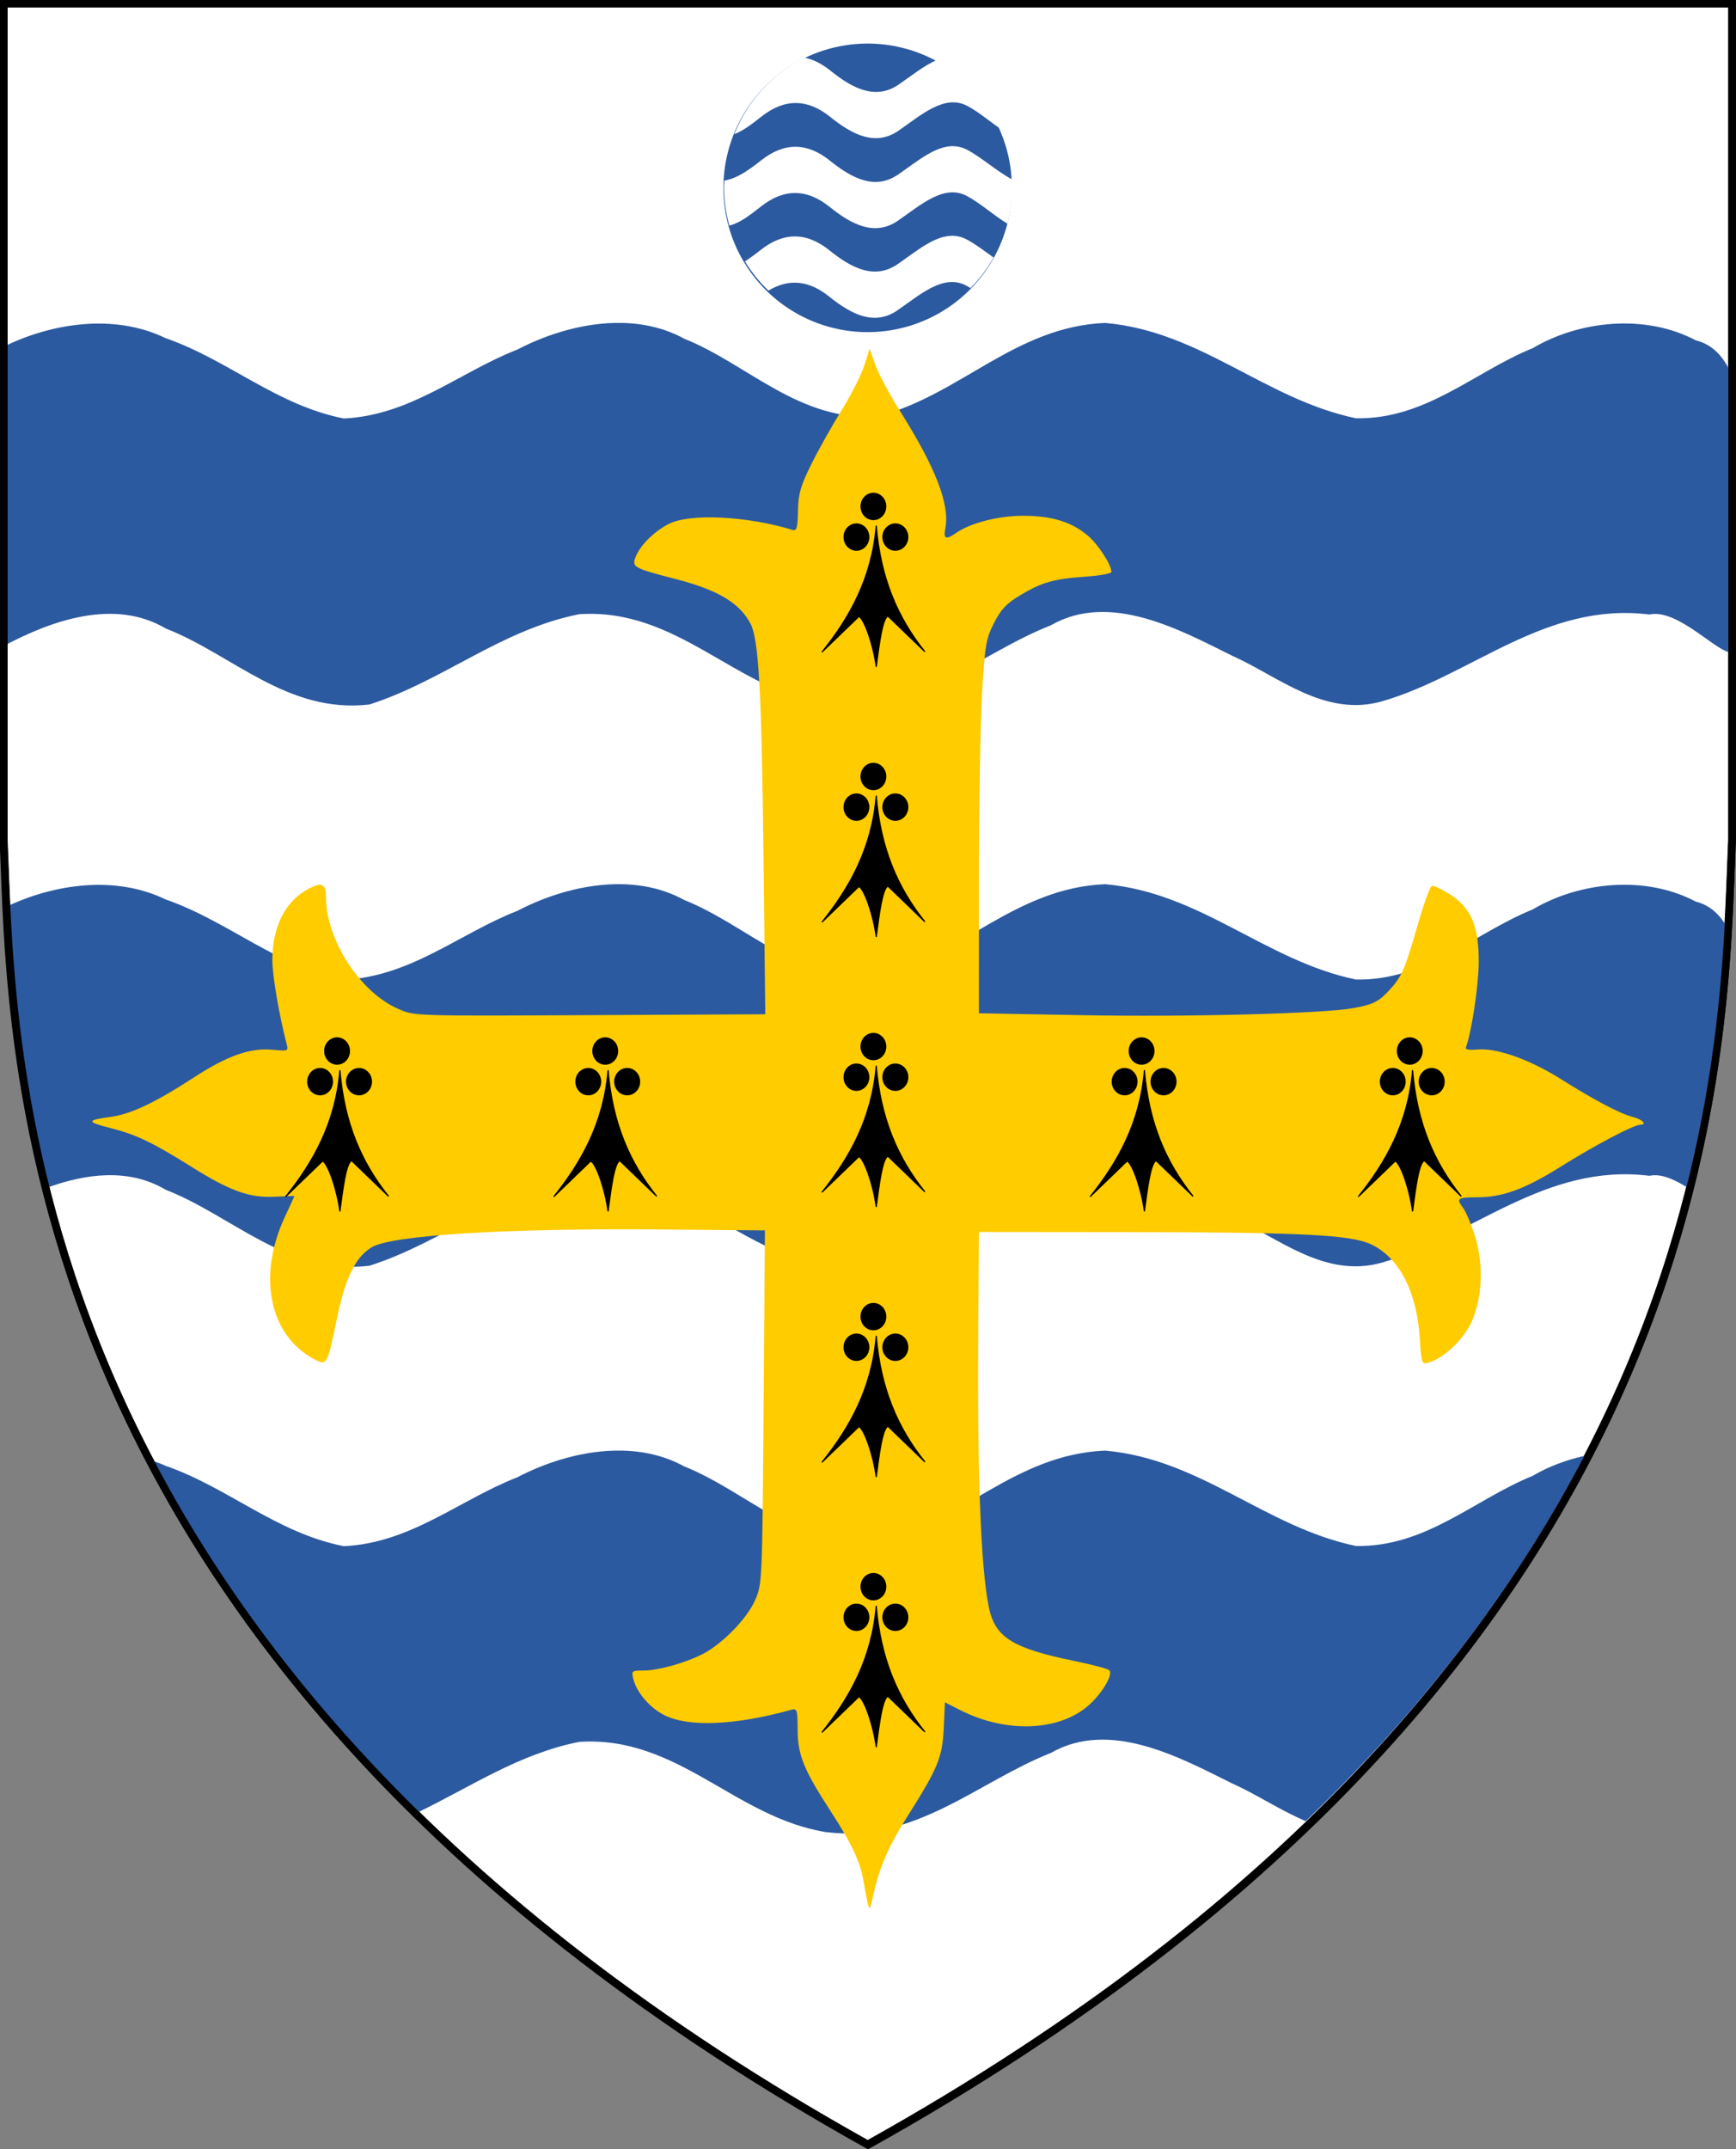 <?xml version="1.0" encoding="UTF-8" standalone="no"?>
<svg
   id="svg9995"
   version="1.1"
   viewBox="0 0 105.846 131.015"
   height="495.174"
   width="400.048"
   xml:space="preserve"
   xmlns="http://www.w3.org/2000/svg"
   xmlns:svg="http://www.w3.org/2000/svg"
   xmlns:rdf="http://www.w3.org/1999/02/22-rdf-syntax-ns#"
   xmlns:cc="http://creativecommons.org/ns#"
   xmlns:dc="http://purl.org/dc/elements/1.1/"><rect x="0" y="0" width="105.846" height="131.015" fill="#808080" stroke="none"/><defs
     id="defs9989"><clipPath
       clipPathUnits="userSpaceOnUse"
       id="clipPath3746-6-7-0-9-4-7"><path
         style="fill:#000000;fill-opacity:1;stroke:#000000;stroke-width:0.289px;stroke-linecap:butt;stroke-linejoin:miter;stroke-miterlimit:4;stroke-dasharray:none;stroke-opacity:1"
         d="m 573.844,487.73 v -54.472 h -56.329 -56.329 v 54.472 c 0.588,13.18 -0.138,53.482 56.329,84.94 56.467,-31.458 55.741,-71.76 56.329,-84.94 z"
         id="path3748-4-73-6-69-9-0" /></clipPath><clipPath
       clipPathUnits="userSpaceOnUse"
       id="clipPath3746"><path
         style="fill:#000000;fill-opacity:1;stroke:#000000;stroke-width:0.289px;stroke-linecap:butt;stroke-linejoin:miter;stroke-miterlimit:4;stroke-dasharray:none;stroke-opacity:1"
         d="m 573.844,487.73 v -54.472 h -56.329 -56.329 v 54.472 c 0.588,13.18 -0.138,53.482 56.329,84.94 56.467,-31.458 55.741,-71.76 56.329,-84.94 z"
         id="path3748" /></clipPath></defs><g
     transform="matrix(0.293,0,0,0.292,178.171,-610.264)"
     id="g4131-3-3-4-3-9-3-1"
     style="fill:#ffffff;fill-opacity:1;stroke:none;stroke-width:4;stroke-miterlimit:4;stroke-dasharray:none;stroke-opacity:1"><g
       id="g14298-4-1-2-2-5-4"
       style="fill:#ffffff;fill-opacity:1;stroke:none;stroke-opacity:1"><g
         transform="matrix(1.739,0,0,1.739,-337.987,1157.304)"
         id="g6112-3-2-6-3-3-6"
         style="fill:#ffffff;fill-opacity:1;stroke:none;stroke-opacity:1"><g
           id="g13649-5-5-2-7-8-9"
           style="fill:#ffffff;fill-opacity:1;stroke:none;stroke-opacity:1"><g
             style="fill:#ffffff;fill-opacity:1;stroke:none;stroke-opacity:1"
             transform="matrix(0.265,0,0,0.265,-218.399,-494.479)"
             id="g39134-7-4-5-0-5-2"><g
               style="fill:#ffffff;fill-opacity:1;stroke:none;stroke-opacity:1"
               id="g39529-9-4-6-1-8-0"><g
                 transform="matrix(6.057,0,0,6.057,-2872.257,1812.413)"
                 id="g3815-9-3-0-7-7-4"
                 style="fill:#ffffff;fill-opacity:1;stroke:none;stroke-opacity:1"><g
                   id="g3744-0-9-2-2-7-0-2"
                   clip-path="url(#clipPath3746-6-7-0-9-4-7)"
                   transform="translate(91.8,-258.765)"
                   style="fill:#ffffff;fill-opacity:1;stroke:none;stroke-opacity:1" /></g><g
                 style="fill:#ffffff;fill-opacity:1;stroke:none;stroke-opacity:1"
                 transform="translate(2035.41,-305.693)"
                 id="g38728-3-4-6-2-8-0" /></g></g></g></g></g></g><g
     id="g2-4"
     transform="matrix(1.021,0,0,0.252,-565.21,90.677)" /><g
     id="g26"
     transform="matrix(0.999,0,0,0.999,108.918,-171.477)"><g
       id="g25"
       transform="translate(0.24,0.139)" /></g><g
     id="g3744-0"
     clip-path="url(#clipPath3746)"
     transform="matrix(-0.937,0,0,0.937,745.823,-463.365)"
     style="fill:#d40000;fill-opacity:1;stroke:#000000;stroke-width:4;stroke-miterlimit:4;stroke-dasharray:none;stroke-opacity:1" /><g
     id="g7152-7-8-4-8-4-2"
     transform="matrix(0.265,0,0,0.264,-270.234,-603.313)"><g
       transform="translate(694.573,2568.668)"
       id="g49445-2-1-7-8-6-8-4-7"><g
         id="g14203-8-0-1-1-9-2-4"
         transform="matrix(1.006,0,0,1,165.102,376.129)"><g
           transform="matrix(0.499,0,0,1,435.09,0)"
           id="g13913-8-70-5-7-8-0-4"><g
             id="g26615-3-0-2-2-3-4-5" /></g></g><g
         id="g27044-7-0-2-1-2-4" /></g><g
       id="g7879-9-8-2-9-8-5" /></g><g
     id="g34"
     transform="translate(163.366,159.252)" /><g
     style="fill:#2c5aa0;fill-opacity:1;stroke:none;stroke-width:0.626;stroke-miterlimit:4;stroke-dasharray:none;stroke-opacity:1"
     transform="matrix(-0.255,0,0,0.261,258.834,-135.566)"
     id="g39931-8-0-3-5-4-2-1-1-3-6-4-6-0-5-6-1-0-0-8" /><g
     style="fill:#2c5aa0;fill-opacity:1;stroke:none;stroke-width:0.626;stroke-miterlimit:4;stroke-dasharray:none;stroke-opacity:1"
     transform="matrix(-0.255,0,0,-0.261,258.834,81.521)"
     id="g39931-4-5-3-7-7-7-6-1-0-2-5-5-5-9-8-3-6-6-7-0" /><g
     style="fill:#2c5aa0;fill-opacity:1;stroke:none;stroke-width:0.626;stroke-miterlimit:4;stroke-dasharray:none;stroke-opacity:1"
     transform="matrix(-0.255,0,0,0.261,258.732,-135.629)"
     id="g39580-9-3-7-0-8-4-8-4-5-1-0-5-36-5-2-1-3-3-9"><g
       style="fill:#2c5aa0;fill-opacity:1;stroke:none;stroke-width:0.626;stroke-miterlimit:4;stroke-dasharray:none;stroke-opacity:1"
       transform="matrix(0.707,-0.707,0.707,0.707,-429.6,247.23)"
       id="g39422-3-9-4-1-1-5-7-9-5-8-0-0-0-7-3-7-2-2-8"><g
         style="fill:#2c5aa0;fill-opacity:1;stroke:none;stroke-width:0.626;stroke-miterlimit:4;stroke-dasharray:none;stroke-opacity:1"
         id="g39418-36-9-6-8-3-9-3-6-7-0-8-8-2-4-5-3-9-5-8" /></g><g
       style="fill:#2c5aa0;fill-opacity:1;stroke:none;stroke-width:0.626;stroke-miterlimit:4;stroke-dasharray:none;stroke-opacity:1"
       transform="matrix(-0.707,-0.707,-0.707,0.707,611.41,247.23)"
       id="g39422-5-8-3-0-4-3-1-4-3-3-3-8-3-12-5-5-8-3-9-1"><g
         style="fill:#2c5aa0;fill-opacity:1;stroke:none;stroke-width:0.626;stroke-miterlimit:4;stroke-dasharray:none;stroke-opacity:1"
         id="g39418-9-4-98-1-8-7-9-2-3-2-4-7-9-4-4-4-2-2-7-4" /></g></g><g
     style="fill:#2c5aa0;fill-opacity:1;stroke:none;stroke-width:0.626;stroke-miterlimit:4;stroke-dasharray:none;stroke-opacity:1"
     transform="matrix(-0.255,0,0,-0.261,258.732,81.583)"
     id="g39580-4-4-6-8-5-6-5-4-7-9-4-6-8-8-4-4-6-2-8-8"><g
       style="fill:#2c5aa0;fill-opacity:1;stroke:none;stroke-width:0.626;stroke-miterlimit:4;stroke-dasharray:none;stroke-opacity:1"
       transform="matrix(0.707,-0.707,0.707,0.707,-429.6,247.23)"
       id="g39422-1-3-97-3-2-3-6-0-6-3-5-8-2-1-8-3-5-9-1-3"><g
         style="fill:#2c5aa0;fill-opacity:1;stroke:none;stroke-width:0.626;stroke-miterlimit:4;stroke-dasharray:none;stroke-opacity:1"
         id="g39418-3-4-4-1-2-3-2-3-3-5-5-6-1-4-8-8-5-5-3-7" /></g><g
       style="fill:#2c5aa0;fill-opacity:1;stroke:none;stroke-width:0.626;stroke-miterlimit:4;stroke-dasharray:none;stroke-opacity:1"
       transform="matrix(-0.707,-0.707,-0.707,0.707,611.41,247.23)"
       id="g39422-5-1-8-09-7-8-8-6-8-4-4-4-5-3-7-7-2-6-2-5-5"><g
         style="fill:#2c5aa0;fill-opacity:1;stroke:none;stroke-width:0.626;stroke-miterlimit:4;stroke-dasharray:none;stroke-opacity:1"
         id="g39418-9-2-9-7-8-6-8-3-4-2-6-8-3-3-7-6-1-3-2-9-7" /></g></g><g
     style="fill:#2c5aa0;fill-opacity:1;stroke:none;stroke-width:0.626;stroke-miterlimit:4;stroke-dasharray:none;stroke-opacity:1"
     transform="matrix(-0.255,0,0,0.261,258.74,-135.589)"
     id="g33224-2-512-0-6-7-5-3-1-0-1-5-0-2-0-3-8-4-9-2" /><g
     transform="matrix(-0.195,0,0,-0.261,295.786,52.501)"
     style="fill:#2c5aa0;fill-opacity:1;stroke:none;stroke-width:0.716;stroke-miterlimit:4;stroke-dasharray:none;stroke-opacity:1"
     id="g39503-6-9-1-8-6-1-4-4-5-8-6-6-3-9-6-4-9-6-9" /><g
     transform="matrix(-0.195,0,0,0.261,295.786,-106.547)"
     style="fill:#2c5aa0;fill-opacity:1;stroke:none;stroke-width:0.716;stroke-miterlimit:4;stroke-dasharray:none;stroke-opacity:1"
     id="g39503-4-4-11-9-2-1-2-9-0-9-7-6-9-6-1-2-1-6-9-9" /><g
     style="fill:#2c5aa0;fill-opacity:1;stroke:none;stroke-width:0.63;stroke-miterlimit:4;stroke-dasharray:none;stroke-opacity:1"
     transform="matrix(0,-0.258,0.255,0,155.901,52.397)"
     id="g39507-8-5-0-8-8-7-8-6-3-9-9-7-1-4-5-2-5-1-6-9"><g
       style="fill:#2c5aa0;fill-opacity:1;stroke:none;stroke-width:0.63;stroke-miterlimit:4;stroke-dasharray:none;stroke-opacity:1"
       id="g39503-1-4-94-6-7-6-4-6-2-9-8-2-2-77-1-2-0-1-3-2" /></g><g
     style="fill:#2c5aa0;fill-opacity:1;stroke:none;stroke-width:0.63;stroke-miterlimit:4;stroke-dasharray:none;stroke-opacity:1"
     transform="matrix(0,-0.258,-0.255,0,315.423,52.397)"
     id="g39507-8-0-8-2-6-6-2-7-9-9-1-1-3-0-11-3-5-5-2-5-3"><g
       style="fill:#2c5aa0;fill-opacity:1;stroke:none;stroke-width:0.63;stroke-miterlimit:4;stroke-dasharray:none;stroke-opacity:1"
       id="g39503-1-8-6-9-9-2-0-1-8-5-9-2-4-0-1-4-3-9-8-9-6" /></g><g
     id="g31"
     transform="translate(-4.11,28.812)"><g
       id="g24"
       transform="matrix(1.028,0,0,0.968,177.54,-129.397)"><path
         style="fill:#ffffff;fill-opacity:1;stroke:#000000;stroke-width:0.459;stroke-linecap:butt;stroke-linejoin:miter;stroke-miterlimit:4;stroke-dasharray:none;stroke-opacity:1"
         d="m -65.981,156.799 v -52.674 h -51.259 -51.259 v 52.674 c 0.535,12.744 -0.126,51.716 51.259,82.135 51.385,-30.42 50.724,-69.391 51.259,-82.135 z"
         id="path9823-6-8-4-1-0-4-4-4-2-2-6" /><path
         id="path9823-6-8-4-1-0-4-4-4-2-2-6-5"
         style="fill:#2c5aa0;fill-opacity:1;stroke:none;stroke-width:0.459;stroke-linecap:butt;stroke-linejoin:miter;stroke-miterlimit:4;stroke-dasharray:none;stroke-opacity:1"
         d="m -131.849,124.244 c -2.158,-0.039 -4.373,0.679 -6.172,1.679 -3.428,1.416 -6.31,4.14 -10.295,4.34 -4.008,-0.843 -6.84,-3.685 -10.577,-5.063 -3.034,-1.563 -6.777,-0.952 -9.642,0.568 v 18.801 c 0.028,-0.001 0.051,0.006 0.08,0.002 2.756,-1.565 6.525,-3.009 9.579,-1.084 3.956,1.635 7.215,5.386 12.079,4.786 4.387,-1.491 7.778,-4.7 12.443,-5.686 5.872,-0.409 9.258,4.794 14.682,5.689 5.299,0.657 8.973,-3.184 13.291,-4.99 3.531,-2.151 7.715,0.321 10.769,1.924 2.72,1.286 5.477,3.901 8.899,2.856 5.324,-1.645 9.65,-6.278 15.838,-5.459 1.691,-0.394 4.06,2.462 4.859,2.381 v -17.508 c -0.443,-1.094 -1.108,-1.877 -2.108,-2.136 -2.984,-1.68 -6.888,-1.26 -9.678,0.492 -3.441,1.478 -6.342,4.501 -10.483,4.413 -5.384,-1.191 -9.191,-5.473 -14.872,-6.003 -5.351,0.23 -8.62,4.558 -13.485,5.881 -4.639,0.369 -7.712,-3.29 -11.487,-4.89 -1.15,-0.672 -2.424,-0.968 -3.719,-0.992 z m 0,35.345 c -2.158,-0.039 -4.373,0.679 -6.172,1.679 -3.428,1.416 -6.31,4.14 -10.295,4.34 -4.008,-0.843 -6.84,-3.685 -10.577,-5.063 -2.968,-1.529 -6.613,-0.976 -9.453,0.472 0.208,4.581 0.7,10.577 2.411,17.693 2.295,-0.894 4.86,-1.264 7.058,0.122 3.956,1.635 7.215,5.386 12.079,4.786 4.387,-1.491 7.778,-4.7 12.443,-5.686 5.872,-0.409 9.259,4.794 14.682,5.689 5.299,0.657 8.972,-3.184 13.29,-4.99 3.531,-2.151 7.715,0.321 10.769,1.924 2.72,1.286 5.477,3.901 8.899,2.856 5.324,-1.645 9.65,-6.278 15.838,-5.459 0.692,-0.161 1.494,0.238 2.261,0.744 1.529,-6.366 2.108,-11.983 2.354,-16.372 -0.436,-0.821 -1.028,-1.419 -1.864,-1.636 -2.984,-1.68 -6.888,-1.26 -9.678,0.492 -3.441,1.478 -6.342,4.501 -10.483,4.413 -5.384,-1.191 -9.191,-5.473 -14.872,-6.003 -5.351,0.23 -8.62,4.558 -13.485,5.881 -4.639,0.369 -7.712,-3.29 -11.487,-4.89 -1.15,-0.672 -2.424,-0.968 -3.719,-0.992 z m 0,35.668 c -2.158,-0.039 -4.373,0.679 -6.172,1.679 -3.428,1.416 -6.31,4.14 -10.295,4.34 -4.008,-0.843 -6.84,-3.685 -10.577,-5.064 -0.259,-0.133 -0.53,-0.227 -0.798,-0.329 3.568,7.15 8.62,14.664 15.819,22.127 3.105,-1.594 5.938,-3.654 9.517,-4.411 5.872,-0.409 9.259,4.793 14.682,5.688 5.299,0.657 8.972,-3.183 13.29,-4.989 3.531,-2.151 7.715,0.321 10.769,1.924 1.41,0.667 2.833,1.683 4.351,2.369 7.602,-7.758 12.878,-15.581 16.546,-23.005 -1.101,0.26 -2.159,0.679 -3.088,1.262 -3.441,1.478 -6.342,4.502 -10.483,4.414 -5.384,-1.191 -9.191,-5.474 -14.872,-6.004 -5.351,0.23 -8.62,4.558 -13.485,5.881 -4.639,0.369 -7.712,-3.29 -11.487,-4.89 -1.15,-0.672 -2.424,-0.968 -3.719,-0.992 z" /></g><g
       id="g29"
       transform="matrix(1.028,0,0,1.028,70.332,-203.26)"><path
         style="fill:#ffcc00;stroke:none;stroke-width:0.131;stroke-linejoin:bevel"
         d="m -12.964,282.504 c -0.066,-0.309 -0.177,-0.898 -0.247,-1.31 -0.19,-1.111 -0.691,-2.169 -1.933,-4.087 -1.618,-2.497 -1.96,-3.341 -1.967,-4.856 -0.006,-1.181 -0.033,-1.265 -0.381,-1.169 -3.347,0.926 -6.109,1.039 -7.542,0.308 -0.846,-0.432 -1.622,-1.338 -1.818,-2.123 -0.124,-0.496 -0.102,-0.514 0.606,-0.514 0.861,0 2.46,-0.446 3.502,-0.977 1.161,-0.591 2.639,-2.109 3.112,-3.195 0.42,-0.965 0.424,-1.062 0.502,-11.45 l 0.079,-10.477 -6.221,-0.054 c -9.09,-0.079 -15.866,0.335 -17.081,1.045 -0.969,0.566 -1.575,1.797 -2.077,4.215 -0.577,2.783 -0.597,2.82 -1.317,2.449 -2.684,-1.384 -3.426,-4.928 -1.772,-8.463 0.308,-0.658 0.56,-1.209 0.561,-1.223 2.17e-4,-0.014 -0.527,0.002 -1.172,0.035 -1.48,0.077 -2.652,-0.343 -4.906,-1.758 -2.313,-1.452 -3.301,-1.926 -4.82,-2.312 -1.448,-0.368 -1.45,-0.468 -0.015,-0.662 1.209,-0.163 2.643,-0.839 4.926,-2.324 2.024,-1.316 3.367,-1.788 4.718,-1.658 0.916,0.088 0.921,0.086 0.795,-0.4 -0.433,-1.666 -0.831,-4.004 -0.833,-4.898 -0.005,-2.014 0.78,-3.548 2.184,-4.268 0.759,-0.389 0.995,-0.27 0.995,0.505 0,2.512 1.996,5.622 4.248,6.618 1.025,0.454 0.685,0.443 12.476,0.384 l 9.333,-0.046 -0.108,-9.495 c -0.11,-9.658 -0.282,-12.737 -0.763,-13.657 -0.643,-1.232 -1.938,-2.008 -4.418,-2.649 -2.518,-0.651 -2.63,-0.711 -2.409,-1.298 0.258,-0.684 1.049,-1.483 1.941,-1.961 1.225,-0.656 4.646,-0.497 7.39,0.344 0.228,0.07 0.285,-0.143 0.306,-1.132 0.021,-1.018 0.151,-1.471 0.786,-2.757 0.419,-0.847 1.228,-2.29 1.799,-3.208 0.571,-0.918 1.179,-2.115 1.351,-2.661 l 0.313,-0.992 0.334,0.949 c 0.184,0.522 0.846,1.761 1.472,2.755 2.117,3.36 2.964,5.553 2.684,6.951 -0.126,0.629 0.033,0.696 0.64,0.271 0.846,-0.592 2.508,-1.019 3.968,-1.019 1.683,0 2.841,0.348 3.808,1.146 0.625,0.515 1.434,1.749 1.434,2.188 0,0.092 -0.695,0.217 -1.543,0.277 -1.897,0.134 -2.571,0.327 -3.879,1.11 -0.808,0.484 -1.13,0.826 -1.542,1.64 -0.474,0.936 -0.538,1.308 -0.705,4.116 -0.101,1.698 -0.185,6.673 -0.186,11.055 l -0.002,7.968 6.148,0.113 c 6.301,0.116 14.364,-0.096 16.092,-0.424 1.166,-0.221 1.464,-0.372 2.106,-1.064 0.725,-0.783 0.921,-1.231 1.656,-3.79 0.367,-1.278 0.753,-2.353 0.857,-2.388 0.104,-0.035 0.575,0.181 1.045,0.479 1.288,0.817 1.751,1.895 1.74,4.046 -0.007,1.384 -0.429,4.181 -0.761,5.046 -0.051,0.132 0.183,0.178 0.671,0.132 1.148,-0.109 3.113,0.586 4.974,1.76 1.947,1.228 3.518,2.055 4.25,2.237 0.568,0.141 0.881,0.461 0.45,0.461 -0.385,0 -2.72,1.23 -4.738,2.496 -2.097,1.316 -3.436,1.807 -4.923,1.807 -1.19,0 -1.278,0.066 -0.847,0.635 0.148,0.195 0.45,0.899 0.671,1.564 0.599,1.8 0.464,4.081 -0.325,5.484 -0.551,0.98 -1.587,1.89 -2.424,2.129 -0.373,0.106 -0.4,0.029 -0.493,-1.435 -0.178,-2.775 -1.203,-4.771 -2.864,-5.575 -1.201,-0.581 -4.054,-0.726 -14.536,-0.736 l -8.746,-0.008 -0.039,4.911 c -0.073,9.219 0.128,14.861 0.618,17.311 0.363,1.814 1.391,2.461 5.122,3.224 1.026,0.21 1.938,0.454 2.027,0.543 0.22,0.22 -0.288,1.154 -1.032,1.898 -1.707,1.707 -4.968,1.902 -7.801,0.466 l -0.915,-0.464 -0.07,1.537 c -0.079,1.723 -0.345,2.371 -2.143,5.207 -1.116,1.761 -1.686,3.07 -2.028,4.655 -0.205,0.952 -0.231,0.987 -0.341,0.468 z"
         id="path24" /><g
         id="g28"><path
           d="m -43.693,232.018 c 0,0.43 -0.328,0.778 -0.734,0.778 -0.405,0 -0.733,-0.348 -0.733,-0.778 0,-0.429 0.328,-0.778 0.733,-0.778 0.405,0 0.734,0.348 0.734,0.778 z m -1.007,1.816 c 0,0.43 -0.328,0.778 -0.733,0.778 -0.405,0 -0.734,-0.348 -0.734,-0.778 0,-0.429 0.328,-0.778 0.734,-0.778 0.405,0 0.733,0.348 0.733,0.778 z m 2.313,0 c 0,0.43 -0.33,0.778 -0.738,0.778 -0.407,0 -0.738,-0.348 -0.738,-0.778 0,-0.429 0.33,-0.778 0.738,-0.778 0.408,0 0.738,0.348 0.738,0.778 z m -1.183,4.68 2.199,2.121 c -1.617,-2.02 -2.628,-4.348 -2.888,-7.482 -0.26,3.158 -1.605,5.485 -3.222,7.506 l 2.199,-2.121 c 0.335,0.207 0.845,1.67 1.023,2.993 0.179,-1.347 0.354,-2.809 0.689,-3.016 z"
           style="display:inline;fill:#000000;stroke:#000000;stroke-width:0.067px;stroke-linecap:butt;stroke-linejoin:miter;stroke-opacity:1"
           id="path7762-0-7-1-1-9-5-1-4-5-2-65-4-7-3-35-7-8-5-7-0-9-1-4-8-5-0-0-6-0-2-6-4-5-4" /><path
           d="m -27.788,232.018 c 0,0.43 -0.328,0.778 -0.734,0.778 -0.405,0 -0.733,-0.348 -0.733,-0.778 0,-0.429 0.328,-0.778 0.733,-0.778 0.405,0 0.734,0.348 0.734,0.778 z m -1.007,1.816 c 0,0.43 -0.328,0.778 -0.733,0.778 -0.405,0 -0.734,-0.348 -0.734,-0.778 0,-0.429 0.328,-0.778 0.734,-0.778 0.405,0 0.733,0.348 0.733,0.778 z m 2.313,0 c 0,0.43 -0.33,0.778 -0.738,0.778 -0.407,0 -0.738,-0.348 -0.738,-0.778 0,-0.429 0.33,-0.778 0.738,-0.778 0.408,0 0.738,0.348 0.738,0.778 z m -1.183,4.68 2.199,2.121 c -1.617,-2.02 -2.628,-4.348 -2.888,-7.482 -0.26,3.158 -1.605,5.485 -3.222,7.506 l 2.199,-2.121 c 0.335,0.207 0.845,1.67 1.023,2.993 0.179,-1.347 0.354,-2.809 0.689,-3.016 z"
           style="display:inline;fill:#000000;stroke:#000000;stroke-width:0.067px;stroke-linecap:butt;stroke-linejoin:miter;stroke-opacity:1"
           id="path7762-0-7-1-1-9-5-1-4-5-2-65-4-7-3-35-7-8-5-7-0-9-1-4-8-5-0-0-6-0-2-6-4-5-4-6" /><g
           id="g27"
           transform="translate(0.353)"><path
             d="m -12.236,231.754 c 0,0.43 -0.328,0.778 -0.734,0.778 -0.405,0 -0.733,-0.348 -0.733,-0.778 0,-0.429 0.328,-0.778 0.733,-0.778 0.405,0 0.734,0.348 0.734,0.778 z m -1.007,1.816 c 0,0.43 -0.328,0.778 -0.733,0.778 -0.405,0 -0.734,-0.348 -0.734,-0.778 0,-0.429 0.328,-0.778 0.734,-0.778 0.405,0 0.733,0.348 0.733,0.778 z m 2.313,0 c 0,0.43 -0.33,0.778 -0.738,0.778 -0.407,0 -0.738,-0.348 -0.738,-0.778 0,-0.429 0.33,-0.778 0.738,-0.778 0.408,0 0.738,0.348 0.738,0.778 z m -1.183,4.68 2.199,2.121 c -1.617,-2.02 -2.628,-4.348 -2.888,-7.482 -0.26,3.158 -1.605,5.485 -3.222,7.506 l 2.199,-2.121 c 0.335,0.207 0.845,1.67 1.023,2.993 0.179,-1.347 0.354,-2.809 0.689,-3.016 z"
             style="display:inline;fill:#000000;stroke:#000000;stroke-width:0.067px;stroke-linecap:butt;stroke-linejoin:miter;stroke-opacity:1"
             id="path7762-0-7-1-1-9-5-1-4-5-2-65-4-7-3-35-7-8-5-7-0-9-1-4-8-5-0-0-6-0-2-6-4-5-4-2" /><path
             d="m -12.236,199.727 c 0,0.43 -0.328,0.778 -0.734,0.778 -0.405,0 -0.733,-0.348 -0.733,-0.778 0,-0.429 0.328,-0.778 0.733,-0.778 0.405,0 0.734,0.348 0.734,0.778 z m -1.007,1.816 c 0,0.43 -0.328,0.778 -0.733,0.778 -0.405,0 -0.734,-0.348 -0.734,-0.778 0,-0.429 0.328,-0.778 0.734,-0.778 0.405,0 0.733,0.348 0.733,0.778 z m 2.313,0 c 0,0.43 -0.33,0.778 -0.738,0.778 -0.407,0 -0.738,-0.348 -0.738,-0.778 0,-0.429 0.33,-0.778 0.738,-0.778 0.408,0 0.738,0.348 0.738,0.778 z m -1.183,4.68 2.199,2.121 c -1.617,-2.02 -2.628,-4.348 -2.888,-7.482 -0.26,3.158 -1.605,5.485 -3.222,7.506 l 2.199,-2.121 c 0.335,0.207 0.845,1.67 1.023,2.993 0.179,-1.347 0.354,-2.809 0.689,-3.016 z"
             style="display:inline;fill:#000000;stroke:#000000;stroke-width:0.067px;stroke-linecap:butt;stroke-linejoin:miter;stroke-opacity:1"
             id="path7762-0-7-1-1-9-5-1-4-5-2-65-4-7-3-35-7-8-5-7-0-9-1-4-8-5-0-0-6-0-2-6-4-5-4-2-7" /><path
             d="m -12.236,215.74 c 0,0.43 -0.328,0.778 -0.734,0.778 -0.405,0 -0.733,-0.348 -0.733,-0.778 0,-0.429 0.328,-0.778 0.733,-0.778 0.405,0 0.734,0.348 0.734,0.778 z m -1.007,1.816 c 0,0.43 -0.328,0.778 -0.733,0.778 -0.405,0 -0.734,-0.348 -0.734,-0.778 0,-0.429 0.328,-0.778 0.734,-0.778 0.405,0 0.733,0.348 0.733,0.778 z m 2.313,0 c 0,0.43 -0.33,0.778 -0.738,0.778 -0.407,0 -0.738,-0.348 -0.738,-0.778 0,-0.429 0.33,-0.778 0.738,-0.778 0.408,0 0.738,0.348 0.738,0.778 z m -1.183,4.68 2.199,2.121 c -1.617,-2.02 -2.628,-4.348 -2.888,-7.482 -0.26,3.158 -1.605,5.485 -3.222,7.506 l 2.199,-2.121 c 0.335,0.207 0.845,1.67 1.023,2.993 0.179,-1.347 0.354,-2.809 0.689,-3.016 z"
             style="display:inline;fill:#000000;stroke:#000000;stroke-width:0.067px;stroke-linecap:butt;stroke-linejoin:miter;stroke-opacity:1"
             id="path7762-0-7-1-1-9-5-1-4-5-2-65-4-7-3-35-7-8-5-7-0-9-1-4-8-5-0-0-6-0-2-6-4-5-4-2-3" /><path
             d="m -12.236,247.767 c 0,0.43 -0.328,0.778 -0.734,0.778 -0.405,0 -0.733,-0.348 -0.733,-0.778 0,-0.429 0.328,-0.778 0.733,-0.778 0.405,0 0.734,0.348 0.734,0.778 z m -1.007,1.816 c 0,0.43 -0.328,0.778 -0.733,0.778 -0.405,0 -0.734,-0.348 -0.734,-0.778 0,-0.429 0.328,-0.778 0.734,-0.778 0.405,0 0.733,0.348 0.733,0.778 z m 2.313,0 c 0,0.43 -0.33,0.778 -0.738,0.778 -0.407,0 -0.738,-0.348 -0.738,-0.778 0,-0.429 0.33,-0.778 0.738,-0.778 0.408,0 0.738,0.348 0.738,0.778 z m -1.183,4.68 2.199,2.121 c -1.617,-2.02 -2.628,-4.348 -2.888,-7.482 -0.26,3.158 -1.605,5.485 -3.222,7.506 l 2.199,-2.121 c 0.335,0.207 0.845,1.67 1.023,2.993 0.179,-1.347 0.354,-2.809 0.689,-3.016 z"
             style="display:inline;fill:#000000;stroke:#000000;stroke-width:0.067px;stroke-linecap:butt;stroke-linejoin:miter;stroke-opacity:1"
             id="path7762-0-7-1-1-9-5-1-4-5-2-65-4-7-3-35-7-8-5-7-0-9-1-4-8-5-0-0-6-0-2-6-4-5-4-2-9" /><path
             d="m -12.236,263.78 c 0,0.43 -0.328,0.778 -0.734,0.778 -0.405,0 -0.733,-0.348 -0.733,-0.778 0,-0.429 0.328,-0.778 0.733,-0.778 0.405,0 0.734,0.348 0.734,0.778 z m -1.007,1.816 c 0,0.43 -0.328,0.778 -0.733,0.778 -0.405,0 -0.734,-0.348 -0.734,-0.778 0,-0.429 0.328,-0.778 0.734,-0.778 0.405,0 0.733,0.348 0.733,0.778 z m 2.313,0 c 0,0.43 -0.33,0.778 -0.738,0.778 -0.407,0 -0.738,-0.348 -0.738,-0.778 0,-0.429 0.33,-0.778 0.738,-0.778 0.408,0 0.738,0.348 0.738,0.778 z m -1.183,4.68 2.199,2.121 c -1.617,-2.02 -2.628,-4.348 -2.888,-7.482 -0.26,3.158 -1.605,5.485 -3.222,7.506 l 2.199,-2.121 c 0.335,0.207 0.845,1.67 1.023,2.993 0.179,-1.347 0.354,-2.809 0.689,-3.016 z"
             style="display:inline;fill:#000000;stroke:#000000;stroke-width:0.067px;stroke-linecap:butt;stroke-linejoin:miter;stroke-opacity:1"
             id="path7762-0-7-1-1-9-5-1-4-5-2-65-4-7-3-35-7-8-5-7-0-9-1-4-8-5-0-0-6-0-2-6-4-5-4-2-8" /></g><path
           d="m 19.928,232.018 c 0,0.429 -0.328,0.778 -0.734,0.778 -0.405,0 -0.733,-0.348 -0.733,-0.778 0,-0.429 0.328,-0.778 0.733,-0.778 0.405,0 0.734,0.348 0.734,0.778 z m -1.007,1.816 c 0,0.43 -0.328,0.778 -0.733,0.778 -0.405,0 -0.734,-0.348 -0.734,-0.778 0,-0.429 0.328,-0.778 0.734,-0.778 0.405,0 0.733,0.348 0.733,0.778 z m 2.313,0 c 0,0.43 -0.33,0.778 -0.738,0.778 -0.407,0 -0.738,-0.348 -0.738,-0.778 0,-0.429 0.33,-0.778 0.738,-0.778 0.408,0 0.738,0.348 0.738,0.778 z m -1.183,4.68 2.199,2.121 c -1.617,-2.02 -2.628,-4.348 -2.888,-7.482 -0.26,3.158 -1.605,5.485 -3.222,7.506 l 2.199,-2.121 c 0.335,0.207 0.845,1.67 1.023,2.993 0.179,-1.347 0.354,-2.809 0.689,-3.016 z"
           style="display:inline;fill:#000000;stroke:#000000;stroke-width:0.067px;stroke-linecap:butt;stroke-linejoin:miter;stroke-opacity:1"
           id="path7762-0-7-1-1-9-5-1-4-5-2-65-4-7-3-35-7-8-5-7-0-9-1-4-8-5-0-0-6-0-2-6-4-5-4-7" /><path
           d="m 4.023,232.018 c 0,0.429 -0.328,0.778 -0.734,0.778 -0.405,0 -0.733,-0.348 -0.733,-0.778 0,-0.429 0.328,-0.778 0.733,-0.778 0.405,0 0.734,0.348 0.734,0.778 z m -1.007,1.816 c 0,0.43 -0.328,0.778 -0.733,0.778 -0.405,0 -0.734,-0.348 -0.734,-0.778 0,-0.429 0.328,-0.778 0.734,-0.778 0.405,0 0.733,0.348 0.733,0.778 z m 2.313,0 c 0,0.43 -0.33,0.778 -0.738,0.778 -0.407,0 -0.738,-0.348 -0.738,-0.778 0,-0.429 0.33,-0.778 0.738,-0.778 0.408,0 0.738,0.348 0.738,0.778 z m -1.183,4.68 2.199,2.121 c -1.617,-2.02 -2.628,-4.348 -2.888,-7.482 -0.26,3.158 -1.605,5.485 -3.222,7.506 l 2.199,-2.121 c 0.335,0.207 0.845,1.67 1.023,2.993 0.179,-1.347 0.354,-2.809 0.689,-3.016 z"
           style="display:inline;fill:#000000;stroke:#000000;stroke-width:0.067px;stroke-linecap:butt;stroke-linejoin:miter;stroke-opacity:1"
           id="path7762-0-7-1-1-9-5-1-4-5-2-65-4-7-3-35-7-8-5-7-0-9-1-4-8-5-0-0-6-0-2-6-4-5-4-20" /></g></g><g
       id="g4"
       transform="matrix(1.006,0,0,1.006,0.933,-199.576)"><g
         id="g52"
         transform="rotate(0.337,2147.429,-30555.936)"
         clip-path="none"><path
           id="path51"
           style="fill:#2c5aa0;fill-opacity:1;stroke:none;stroke-width:0.302;stroke-linejoin:bevel;stroke-miterlimit:4;stroke-dasharray:none;stroke-opacity:1;stop-color:#000000"
           d="m 245.31,192.899 a 8.742,8.742 0 0 1 -8.742,8.742 8.742,8.742 0 0 1 -8.742,-8.742 8.742,8.742 0 0 1 8.742,-8.742 8.742,8.742 0 0 1 8.742,8.742 z" /></g><path
         id="path116385-7"
         clip-path="none"
         style="fill:#ffffff;fill-opacity:1;stroke:none;stroke-width:0.302;stroke-linejoin:bevel;stroke-miterlimit:4;stroke-dasharray:none;stroke-opacity:1;stop-color:#000000"
         d="m 51.922,173.24 c -1.945,0.963 -3.463,2.615 -4.258,4.635 0.538,-0.205 1.037,-0.589 1.652,-1.073 1.391,-1.094 2.776,-1.085 4.155,0.024 1.378,1.109 2.759,1.793 4.15,0.834 1.391,-0.96 2.783,-2.223 4.163,-1.497 0.655,0.345 1.325,0.914 1.992,1.377 -0.782,-1.773 -2.13,-3.237 -3.834,-4.16 -0.767,0.329 -1.536,0.95 -2.304,1.48 -1.391,0.96 -2.772,0.276 -4.15,-0.834 -0.521,-0.419 -1.043,-0.681 -1.566,-0.786 z m 9.069,5.362 c -1.125,-0.049 -2.256,0.931 -3.386,1.71 -1.391,0.96 -2.772,0.276 -4.15,-0.834 -1.378,-1.109 -2.763,-1.118 -4.155,-0.024 -0.794,0.624 -1.485,1.11 -2.238,1.231 -0.011,0.11 -0.019,0.221 -0.026,0.331 -0.003,0.81 0.106,1.617 0.325,2.398 0.647,-0.165 1.205,-0.596 1.921,-1.159 1.391,-1.094 2.776,-1.085 4.155,0.024 1.378,1.109 2.759,1.793 4.15,0.834 1.391,-0.96 2.783,-2.223 4.163,-1.497 0.811,0.426 1.644,1.192 2.465,1.68 0.193,-0.71 0.295,-1.441 0.305,-2.176 5.89e-4,-0.167 -0.004,-0.334 -0.013,-0.5 -0.904,-0.47 -1.858,-1.338 -2.741,-1.803 -0.259,-0.136 -0.518,-0.203 -0.778,-0.214 z m -0.032,5.431 c -1.125,-0.049 -2.256,0.931 -3.386,1.711 -1.391,0.96 -2.772,0.275 -4.15,-0.834 -1.378,-1.109 -2.763,-1.118 -4.155,-0.024 -0.335,0.263 -0.651,0.499 -0.962,0.696 0.396,0.65 0.875,1.246 1.425,1.773 1.23,-0.744 2.455,-0.626 3.675,0.356 1.378,1.109 2.759,1.793 4.15,0.834 1.391,-0.96 2.783,-2.222 4.163,-1.496 0.086,0.045 0.174,0.1 0.261,0.152 0.546,-0.553 1.016,-1.175 1.397,-1.852 -0.555,-0.397 -1.111,-0.822 -1.641,-1.101 -0.259,-0.136 -0.518,-0.202 -0.778,-0.214 z" /></g><path
       style="fill:none;fill-opacity:1;stroke:#000000;stroke-width:0.458;stroke-linecap:butt;stroke-linejoin:miter;stroke-miterlimit:4;stroke-dasharray:none;stroke-opacity:1"
       d="M 109.72,22.417 V -28.583 H 57.033 4.346 V 22.417 C 4.896,34.756 4.217,72.488 57.033,101.941 109.85,72.488 109.171,34.756 109.72,22.417 Z"
       id="path9823-6-8-4-1-0-4-4-4-2-2-6-8" /></g></svg>
